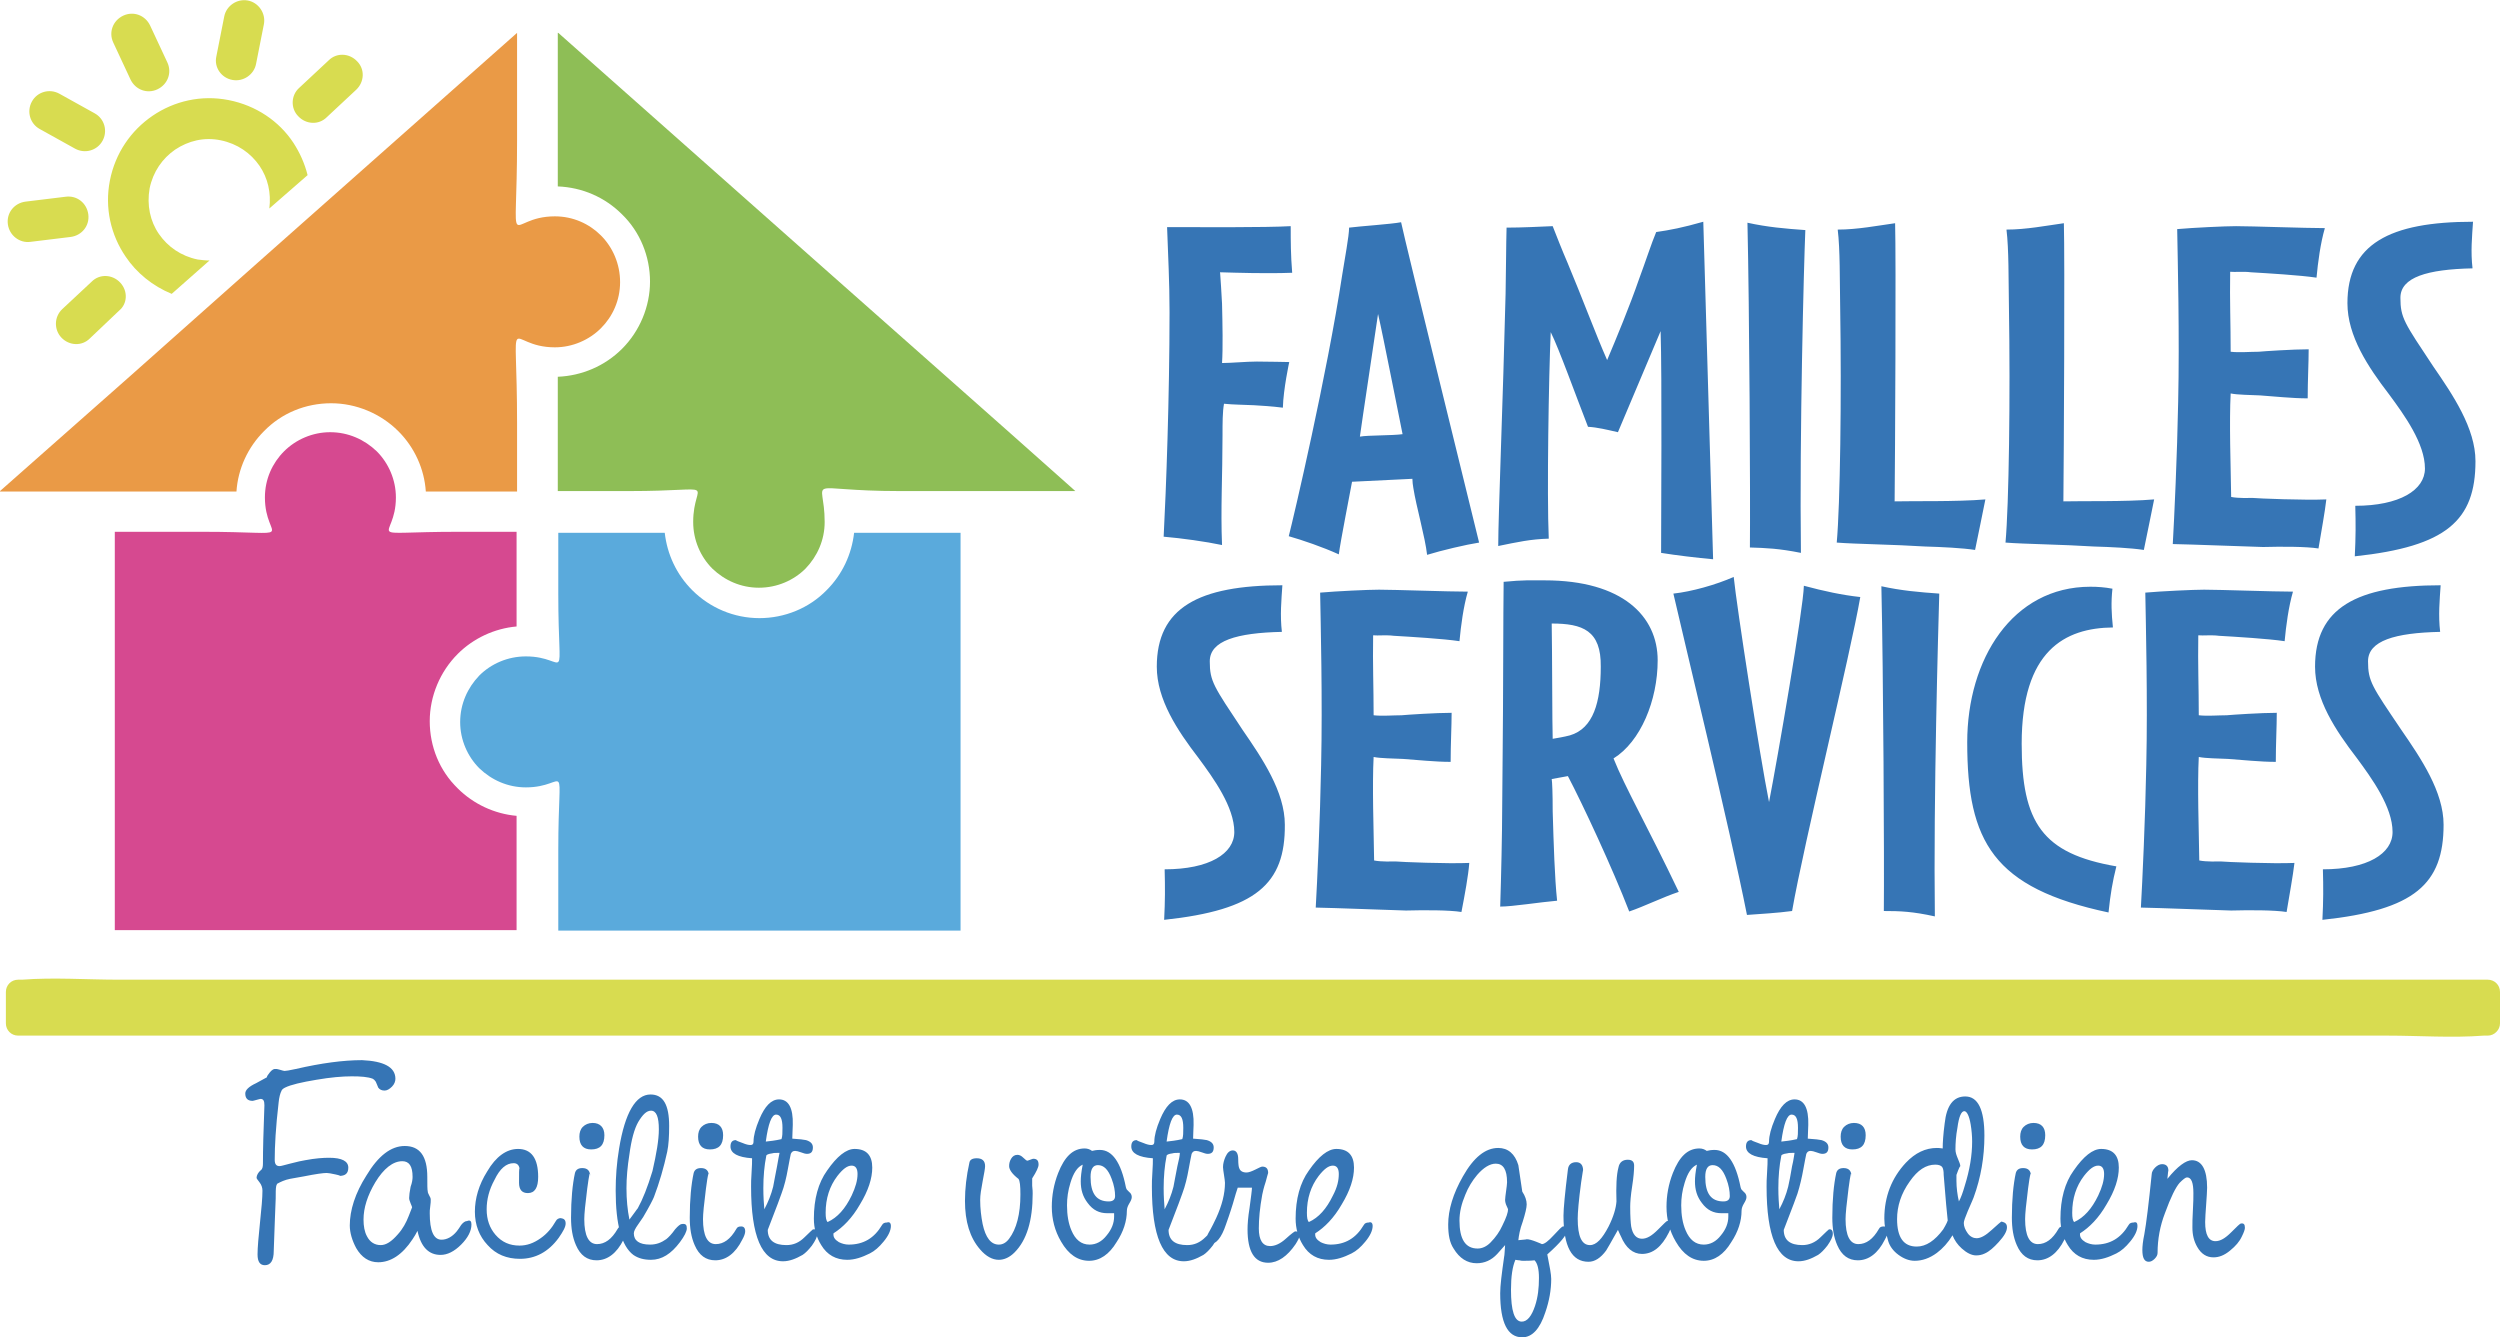 <?xml version="1.0" encoding="utf-8"?>
<!-- Generator: Adobe Illustrator 24.0.3, SVG Export Plug-In . SVG Version: 6.00 Build 0)  -->
<svg version="1.1" id="Calque_1" xmlns="http://www.w3.org/2000/svg" xmlns:xlink="http://www.w3.org/1999/xlink" x="0px" y="0px"
	 viewBox="0 0 509.6 272.6" style="enable-background:new 0 0 509.6 272.6;" xml:space="preserve">
<style type="text/css">
	.st0{fill:#3675B5;}
	.st1{fill:#D8DC50;}
	.st2{fill-rule:evenodd;clip-rule:evenodd;fill:#8EBE56;}
	.st3{fill-rule:evenodd;clip-rule:evenodd;fill:#EA9A46;}
	.st4{fill-rule:evenodd;clip-rule:evenodd;fill:#D64990;}
	.st5{fill-rule:evenodd;clip-rule:evenodd;fill:#5AAADC;}
</style>
<g>
	<path class="st0" d="M248.7,55.5c0.1,1.5,0.3,4.2,0.4,6.4c0.1,4.1,0.2,9.1,0,12.1c1.8,0,5-0.3,7.1-0.3c1.8,0,6.6,0.1,6.6,0.1
		s-1.2,5.5-1.3,9.3c-2.4-0.3-4.3-0.4-5.9-0.5c-1.9-0.1-4.2-0.1-6.1-0.3c-0.3,1.7-0.3,3.9-0.3,6.5c0,8.1-0.4,15-0.1,22.3
		c-3.3-0.7-8.3-1.4-11.9-1.7c0.5-9.5,1.2-28.5,1.2-45.8c0-6.2-0.3-11.5-0.5-17.3c6.8,0,20,0.1,25.2-0.2c0,3.1,0,5.8,0.3,9.5
		C258.1,55.8,252.2,55.6,248.7,55.5 M290.9,113.1c2.9-0.9,8-2.1,10.6-2.5c-1.1-4.5-15.2-61.8-15.9-65.3c-2.1,0.4-8.3,0.8-10.6,1.1
		c0,1.7-0.9,6.4-1.4,9.6c-3.1,20.4-9.9,49.4-10.9,53.3c2.8,0.8,6.9,2.2,10.2,3.7c0.4-3,2.2-12,2.7-14.8c1.9-0.1,10.1-0.5,12.3-0.6
		c0,0.6,0.1,1.3,0.2,1.9C288.7,103.3,290.5,109.5,290.9,113.1 M280.9,64c1.1,4.7,4.2,20.7,5,24.5c-2.1,0.3-7,0.2-8.7,0.5
		C277.6,86,280.2,68.9,280.9,64 M338.6,112.7c3.1,0.5,7.3,1,10.6,1.3l-2-68.8c-4.2,1.2-6.8,1.7-9.6,2.1c-0.9,2.1-2.3,6.4-3.5,9.6
		c-1.9,5.5-4.6,12-6.5,16.5c-2.3-5.2-5.2-13-8.1-19.9c-1-2.3-2.3-5.6-3-7.4c-2.4,0.1-6.3,0.3-9.4,0.3c-0.1,3.4-0.1,8.8-0.2,13.5
		c-0.5,20.8-1.5,45.3-1.5,51.4c3.9-0.8,6.6-1.4,10.3-1.5c-0.4-9.1,0-33.2,0.4-42.1c1.7,3.4,5.1,12.9,7.6,19.3
		c1.9,0.1,3.9,0.6,6.1,1.1c2.3-5.4,7.1-16.8,8.7-20.6C338.8,76.7,338.6,105.5,338.6,112.7 M367.1,112.7c-0.3-24.4,0.6-58.8,0.9-65.8
		c-4.2-0.3-7.7-0.6-11.8-1.5c0.4,17.5,0.6,55.9,0.5,66.2C360,111.7,362.6,111.8,367.1,112.7 M402.6,112.1c0.9-4.2,1.3-6.5,2.1-10.3
		c-5.9,0.5-14.8,0.3-18.5,0.4c0.1-8.8,0.3-50,0.1-56.7c-3.6,0.5-7.7,1.3-11.7,1.3c0.5,4.1,0.4,10.2,0.5,15.7
		c0.3,18.3,0,40.4-0.7,48.1c3.7,0.3,11.8,0.4,18,0.8C395.9,111.5,400,111.7,402.6,112.1 M437,112.1c0.9-4.2,1.3-6.5,2.1-10.3
		c-5.9,0.5-14.8,0.3-18.5,0.4c0.1-8.8,0.3-50,0.1-56.7c-3.6,0.5-7.7,1.3-11.7,1.3c0.5,4.1,0.4,10.2,0.5,15.7
		c0.3,18.3,0,40.4-0.7,48.1c3.7,0.3,11.8,0.4,18,0.8C430.3,111.5,434.4,111.7,437,112.1 M472.6,111.8c0.6-3.6,1.3-7.4,1.6-10
		c-4.4,0.2-14.1-0.2-15-0.3c-0.6,0-2.9,0.1-4.4-0.2c-0.1-6.3-0.4-15.4-0.1-21.1c1.4,0.3,4.1,0.3,6,0.4c2.9,0.2,6.5,0.6,9.7,0.6
		c0-3.6,0.2-7.3,0.2-10c-3.2,0-9.2,0.4-10.2,0.5c-1.7,0-4,0.2-5.7,0c0-5.8-0.2-10.3-0.1-16.3c1,0.1,2.7-0.1,4.2,0.1
		c3.4,0.2,10.1,0.6,13.4,1.1c0.3-3.2,0.8-7,1.7-10.1c-4,0-14.9-0.4-18.1-0.4c-2.2,0-8.6,0.3-12,0.6c0.1,6,0.5,21.9,0.2,35.2
		c-0.2,10.8-0.8,23.8-1.1,29c4.7,0.1,11.9,0.4,18.4,0.6C465,111.4,470.1,111.4,472.6,111.8 M480,113.4c18.7-2,24.6-7.3,24.6-19.4
		c0-6.7-4.6-13.5-8.6-19.3c-5.9-8.9-6.7-9.9-6.7-14c0-4.2,5.5-5.8,14.7-6c-0.4-3.4-0.1-6.5,0.1-9.5c-17.1,0-25.6,4.6-25.6,16.6
		c0,6.7,4.2,13,8.5,18.6c3.1,4.2,7.3,10,7.3,15.1c0,4.4-5.2,7.6-14.2,7.6C480.2,106.9,480.2,109.3,480,113.4 M365.3,185.7
		c2.4-13.8,11.9-52.4,13.9-64c-3.7-0.4-7.4-1.2-11.5-2.3c-0.1,4.7-5.4,35.4-7.1,44.1c-1.9-9.5-6.6-39.9-7.2-45.9
		c-3.6,1.6-8.6,3-12.3,3.4c1.9,8.4,11.5,47.8,15,65.5C358.8,186.3,362.4,186.1,365.3,185.7 M394.4,186.8
		c-0.3-24.3,0.7-58.7,0.9-65.8c-4.2-0.3-7.7-0.6-11.8-1.5c0.4,17.5,0.6,55.9,0.5,66.2C387.3,185.7,389.9,185.8,394.4,186.8
		 M429.8,186c0.4-3.8,0.8-6.2,1.6-9.4c-15.1-2.6-19.3-8.9-19.3-25c0-19,8.8-23.6,18.6-23.7c-0.3-2.9-0.4-5.1-0.1-7.9
		c-1.6-0.3-3-0.4-4.5-0.4c-15.9,0-25.1,14.8-25.1,31.7C401,171.6,406.3,181,429.8,186 M466.1,185.9c0.6-3.6,1.3-7.4,1.6-10
		c-4.4,0.2-14.1-0.2-15-0.3c-0.6,0-2.9,0.1-4.4-0.2c-0.1-6.3-0.4-15.4-0.1-21.1c1.4,0.3,4.1,0.3,6,0.4c2.9,0.2,6.5,0.6,9.7,0.6
		c0-3.6,0.2-7.3,0.2-10c-3.2,0-9.2,0.4-10.2,0.5c-1.7,0-4,0.2-5.7,0c0-5.8-0.2-10.3-0.1-16.3c1,0.1,2.7-0.1,4.2,0.1
		c3.4,0.2,10.1,0.6,13.4,1.1c0.3-3.2,0.8-7,1.7-10.1c-4,0-14.9-0.4-18.1-0.4c-2.2,0-8.6,0.3-12,0.6c0.1,6,0.5,21.9,0.2,35.2
		c-0.2,10.8-0.8,23.8-1.1,29c4.7,0.1,11.8,0.4,18.4,0.6C458.5,185.5,463.6,185.5,466.1,185.9 M473.4,187.5
		c18.8-2,24.7-7.3,24.7-19.4c0-6.7-4.6-13.5-8.6-19.3c-6-8.9-6.8-9.9-6.8-14c0-4.2,5.5-5.8,14.7-6c-0.4-3.4-0.1-6.5,0.1-9.5
		c-17.1,0-25.6,4.6-25.6,16.6c0,6.7,4.2,13,8.5,18.6c3.1,4.2,7.3,10,7.3,15.1c0,4.4-5.1,7.6-14.2,7.6
		C473.6,181,473.6,183.5,473.4,187.5 M237.3,187.5c18.7-2,24.7-7.3,24.6-19.4c0-6.7-4.6-13.5-8.6-19.3c-5.9-8.9-6.7-9.9-6.7-14
		c0-4.2,5.5-5.8,14.7-6c-0.4-3.4-0.1-6.5,0.1-9.5c-17.1,0-25.6,4.6-25.6,16.6c0,6.7,4.2,13,8.5,18.6c3.1,4.2,7.3,10,7.3,15.1
		c0,4.4-5.1,7.6-14.2,7.6C237.5,181,237.5,183.5,237.3,187.5 M297.9,185.9c0.7-3.6,1.4-7.4,1.6-10c-4.4,0.2-14.1-0.2-15-0.3
		c-0.6,0-2.9,0.1-4.4-0.2c-0.1-6.3-0.4-15.4-0.1-21.1c1.4,0.3,4.1,0.3,6,0.4c2.9,0.2,6.5,0.6,9.7,0.6c0-3.6,0.2-7.3,0.2-10
		c-3.2,0-9.2,0.4-10.2,0.5c-1.7,0-4,0.2-5.7,0c0-5.8-0.2-10.3-0.1-16.3c1,0.1,2.7-0.1,4.2,0.1c3.4,0.2,10.1,0.6,13.4,1.1
		c0.3-3.2,0.8-7,1.7-10.1c-4,0-14.9-0.4-18.1-0.4c-2.2,0-8.6,0.3-12,0.6c0.1,6,0.5,21.9,0.2,35.2c-0.2,10.8-0.8,23.8-1.1,29
		c4.7,0.1,11.9,0.4,18.4,0.6C290.3,185.5,295.5,185.5,297.9,185.9 M332.1,185.8c3.2-1.1,6.8-2.9,10.1-4c-6.4-13.4-11-21.4-13.3-27.2
		c5.5-3.4,9-11.8,9-20c0-9-7.2-16.3-23-16.3c-2.8,0-4.3-0.1-8.4,0.3c0,0-0.1,10.6-0.1,18.8c0,8.6-0.2,25.7-0.2,27.9
		c0,4.1-0.2,13.5-0.4,19.5c2.5,0,8.1-0.9,11.6-1.2c-0.5-4.7-0.7-11.5-0.9-18.2c0-3.7-0.1-6-0.2-6.6c1.1-0.2,3.3-0.6,3.3-0.6
		C322.6,163.9,328.7,177,332.1,185.8 M316.3,127.1c6.3,0,10.1,1.4,10,8.8c0,7.2-1.5,12.6-6.3,14c-1.1,0.3-2.9,0.6-3.5,0.7
		C316.4,148.4,316.4,131.9,316.3,127.1"/>
	<path class="st1" d="M509.6,208.6c0,0.7-0.3,1.3-0.7,1.7c0,0,0,0,0,0c0,0-0.1,0.1-0.1,0.1c-0.4,0.4-1,0.7-1.7,0.7
		c-0.3,0-0.6,0-0.8,0c-6.5,0.5-13.2,0-19.7,0c-13.9,0-27.7,0-41.6,0c-41.8,0-83.5,0-125.3,0c-48.6,0-97.2,0-145.9,0
		c-39.9,0-79.9,0-119.8,0c-16.8,0-33.6,0-50.3,0c-1.4,0-2.5-1.1-2.5-2.5c0-2.1,0-4.3,0-6.4c0-1.4,1.1-2.5,2.5-2.5c0.3,0,0.6,0,0.8,0
		c6.5-0.5,13.2,0,19.7,0c13.9,0,27.7,0,41.6,0c41.8,0,83.5,0,125.3,0c48.6,0,97.2,0,145.9,0c39.9,0,79.9,0,119.8,0
		c16.8,0,33.6,0,50.3,0c1.4,0,2.5,1.1,2.5,2.5C509.6,204.3,509.6,206.4,509.6,208.6z"/>
	<path class="st0" d="M80.6,219.9c0,0.5-0.2,1.1-0.7,1.6c-0.5,0.5-1,0.8-1.5,0.8c-0.6,0-1-0.2-1.3-0.6c-0.1-0.3-0.3-0.7-0.5-1.2
		c-0.2-0.3-0.4-0.5-0.6-0.6c-1-0.4-2.5-0.5-4.3-0.5c-1.9,0-4.3,0.2-7.2,0.7c-3,0.5-5.2,1-6.4,1.6c-0.4,0.2-0.6,0.4-0.7,0.6
		c-0.3,0.6-0.5,1.4-0.6,2.4c-0.6,5.1-0.8,9-0.8,11.7c0,0.9,0.3,1.3,1,1.3c0.3,0,0.9-0.2,2.1-0.5c1.5-0.4,2.5-0.6,3.1-0.7
		c2.1-0.4,3.7-0.5,4.9-0.5c2.6,0,3.9,0.7,3.9,2c0,1.2-0.6,1.7-1.9,1.7c0.4,0,0.2-0.1-0.7-0.3s-1.5-0.3-1.8-0.3
		c-0.7,0-2.2,0.2-4.7,0.7c-0.9,0.2-1.9,0.3-2.8,0.5c-1,0.2-1.9,0.6-2.6,1c-0.1,0.2-0.2,0.4-0.2,0.5c-0.1,0.5-0.1,1.3-0.1,2.5
		c-0.1,2-0.2,5.5-0.4,10.7c0,1.9-0.6,2.9-1.8,2.9c-1,0-1.5-0.7-1.5-2.2c0-1.4,0.2-3.6,0.5-6.5c0.3-2.9,0.5-5,0.5-6.5
		c0-0.6-0.2-1.2-0.6-1.7c-0.4-0.5-0.6-0.8-0.6-0.9c0-0.5,0.3-1.1,0.9-1.6c0.3-0.2,0.4-0.7,0.4-1.3c0-2.8,0.1-6.7,0.3-11.9
		c0-0.9-0.2-1.3-0.8-1.3c-0.1,0-0.4,0.1-0.8,0.2c-0.4,0.1-0.7,0.2-0.8,0.2c-1,0-1.5-0.5-1.5-1.5c0-0.7,0.7-1.4,2.2-2.1
		c1.5-0.8,2.2-1.2,2.2-1.2c0-0.2,0.2-0.5,0.6-1c0.4-0.5,0.8-0.7,1-0.7l0.4,0c0.1,0,0.4,0.1,0.8,0.2c0.4,0.1,0.6,0.2,0.8,0.2
		c0.2,0,1-0.1,2.3-0.4c5.2-1.2,9.7-1.8,13.5-1.8C78.2,216.3,80.6,217.5,80.6,219.9z M96.1,249.6c0,1.3-0.7,2.7-2.1,4.1
		c-1.4,1.4-2.8,2.1-4.2,2.1c-2.4,0-4-1.6-4.7-4.9c-0.3,0.6-0.6,1.1-1,1.7c-2.1,3.2-4.5,4.7-7,4.7c-1.9,0-3.4-1-4.5-2.9
		c-0.8-1.5-1.3-3.1-1.3-4.6c0-3.1,1.1-6.6,3.4-10.2c2.4-4,5-6,7.8-6c3.1,0,4.6,2.1,4.6,6.3c0,1.6,0,2.6,0.1,3c0,0.2,0.1,0.4,0.3,0.8
		c0.2,0.3,0.3,0.6,0.3,0.8c0,0.3,0,0.8-0.1,1.4c-0.1,0.6-0.1,1.1-0.1,1.4c0,3.6,0.8,5.4,2.4,5.4c1.1,0,2.2-0.6,3.1-1.7
		c0.3-0.4,0.6-0.8,0.9-1.3c0.4-0.5,0.8-0.8,1.2-0.8C95.9,248.6,96.1,249,96.1,249.6z M84.1,239.9c0-2.2-0.7-3.2-2.1-3.2
		c-1.9,0-3.8,1.5-5.5,4.3c-1.6,2.7-2.4,5.2-2.4,7.6c0,1.3,0.2,2.5,0.7,3.4c0.6,1.2,1.6,1.8,2.8,1.8c1.1,0,2.2-0.7,3.5-2.2
		c1-1.1,1.7-2.4,2.2-3.7c0.4-1.1,0.7-1.7,0.7-1.8c0-0.1-0.1-0.3-0.3-0.8c-0.2-0.5-0.3-0.8-0.3-1.1c0-0.5,0.1-1.3,0.3-2.3
		C84,241.1,84.1,240.4,84.1,239.9z M115.3,249.4c0,0.7-0.5,1.6-1.4,2.9c-2.1,2.9-4.8,4.3-7.9,4.3c-2.7,0-4.9-0.9-6.6-2.8
		c-1.7-1.8-2.6-4.1-2.6-6.8c0-2.7,0.8-5.5,2.5-8.2c1.8-3.1,4-4.6,6.3-4.6c2.7,0,4.1,1.9,4.1,5.7c0,2.2-0.7,3.3-2.1,3.3
		c-1.2,0-1.8-0.7-1.8-2.1c0-1.9,0-2.9,0.1-3c0,0,0,0.1,0,0.1c-0.1-0.7-0.5-1.1-1.2-1.1c-1.5,0-2.8,1.1-3.9,3.4c-1.1,2-1.6,4-1.6,6
		c0,2.1,0.6,3.8,1.8,5.2c1.3,1.5,2.9,2.2,4.9,2.2c1.5,0,2.9-0.5,4.3-1.5c1.3-0.9,2.3-2.1,3.1-3.5c0.2-0.4,0.6-0.6,1-0.6
		C115,248.4,115.3,248.7,115.3,249.4z M127.7,251c0,0.4-0.2,1-0.6,1.7c-1.4,2.8-3.3,4.2-5.5,4.2c-1.9,0-3.3-1-4.2-3.1
		c-0.7-1.6-1-3.4-1-5.6c0-3.7,0.3-6.8,0.8-9.1c0.2-0.7,0.7-1,1.5-1c1.1,0,1.6,0.6,1.6,1.7c0-1.4-0.2-0.5-0.6,2.5
		c-0.4,3.1-0.6,5.2-0.6,6.2c0,3.4,0.9,5.1,2.6,5.1c1.6,0,3-1,4.2-3.1c0.2-0.4,0.5-0.5,1-0.5C127.4,250,127.7,250.3,127.7,251z
		 M123.2,231.4c0,2-0.9,2.9-2.7,2.9c-1.6,0-2.4-0.9-2.4-2.6c0-0.8,0.2-1.5,0.7-2c0.5-0.5,1.2-0.8,2-0.8
		C122.3,228.9,123.2,229.8,123.2,231.4z M140,250.4c0,0.6-0.5,1.6-1.4,2.8c-1.8,2.4-3.7,3.6-5.9,3.6c-1.4,0-2.6-0.3-3.6-1
		c-2.4-1.8-3.6-6.2-3.6-13.1c0-2.8,0.2-5.6,0.7-8.6c1.2-7.3,3.4-11,6.4-11c2.6,0,3.8,2.1,3.8,6.4c0,2.1-0.1,3.9-0.4,5.3
		c-0.7,3.2-1.6,6.3-2.7,9.2c-0.2,0.5-0.9,1.9-2.2,4.1l-1.1,1.6c-0.5,0.7-0.8,1.3-0.8,1.7c0,1.5,1.1,2.3,3.3,2.3
		c1.3,0,2.3-0.4,3.3-1.1c0.4-0.3,1.1-1,1.8-2c0.6-0.7,1.1-1.1,1.4-1.1C139.8,249.4,140,249.7,140,250.4z M134.3,230.2
		c0-2.5-0.5-3.8-1.6-3.8c-0.9,0-1.7,0.8-2.6,2.3c-0.8,1.4-1.4,3.6-1.8,6.6c-0.4,2.5-0.6,4.8-0.6,6.9c0,2.3,0.2,4.4,0.6,6.4
		c1-1.3,1.5-2.1,1.7-2.3c1-1.8,2-4.3,3-7.6C133.8,235.2,134.3,232.4,134.3,230.2z M151.9,251c0,0.4-0.2,1-0.6,1.7
		c-1.4,2.8-3.3,4.2-5.5,4.2c-1.9,0-3.3-1-4.2-3.1c-0.7-1.6-1-3.4-1-5.6c0-3.7,0.3-6.8,0.8-9.1c0.2-0.7,0.7-1,1.5-1
		c1.1,0,1.6,0.6,1.6,1.7c0-1.4-0.2-0.5-0.6,2.5c-0.4,3.1-0.6,5.2-0.6,6.2c0,3.4,0.9,5.1,2.6,5.1c1.6,0,3-1,4.2-3.1
		c0.2-0.4,0.5-0.5,1-0.5C151.6,250,151.9,250.3,151.9,251z M147.4,231.4c0,2-0.9,2.9-2.7,2.9c-1.6,0-2.4-0.9-2.4-2.6
		c0-0.8,0.2-1.5,0.7-2c0.5-0.5,1.2-0.8,2-0.8C146.6,228.9,147.4,229.8,147.4,231.4z M166.6,251.5c0,0.6-0.4,1.4-1.1,2.4
		c-0.7,0.9-1.3,1.5-1.9,1.9c-1.4,0.8-2.7,1.3-4,1.3c-4.3,0-6.5-5.1-6.5-15.2c0-0.7,0-1.6,0.1-2.9c0.1-1.3,0.1-2.3,0.1-2.9
		c-2.9-0.2-4.4-1-4.4-2.4c0-0.9,0.4-1.3,1.1-1.3c0.1,0.1,0.5,0.3,1.4,0.6c0.7,0.3,1.2,0.4,1.6,0.4c0.4,0,0.6-0.2,0.6-0.7
		c0-1.2,0.4-2.7,1.2-4.6c1.1-2.6,2.4-4,4-4c1.9,0,2.9,1.7,2.8,5.2c0,0.8-0.1,1.8-0.1,2.8c1.5,0.1,2.4,0.2,2.8,0.3
		c1,0.3,1.4,0.8,1.4,1.5c0,0.9-0.4,1.3-1.2,1.3c-0.3,0-0.7-0.1-1.2-0.3c-0.5-0.2-1-0.3-1.2-0.3c-0.5,0-0.7,0.2-0.9,0.6
		c-0.1,0.4-0.3,1.5-0.6,3.1c-0.3,1.7-0.7,3.4-1.3,5c-0.1,0.3-1,2.8-2.8,7.4c0,2.1,1.3,3.1,3.8,3.1c1.4,0,2.6-0.5,3.7-1.6
		c1.1-1.1,1.7-1.6,1.7-1.6C166.4,250.5,166.6,250.8,166.6,251.5z M158.9,235c-0.7,0-1.2,0-1.5,0.1c-0.8,0.1-1.2,0.3-1.2,0.5
		c-0.4,2-0.6,4.2-0.6,6.6c0,1.7,0.1,3.1,0.2,4.3c0.8-1.5,1.4-3,1.8-4.6c0.2-0.9,0.4-2.3,0.8-4.2C158.6,236.5,158.8,235.5,158.9,235z
		 M159.5,229.9c0-1.8-0.4-2.7-1.3-2.7c-0.9,0-1.6,1.8-2.1,5.5c0.9-0.1,1.9-0.2,3.2-0.5C159.5,231.6,159.5,230.9,159.5,229.9z
		 M181.6,249.9c0,0.9-0.5,2-1.5,3.2c-0.9,1.1-1.8,1.9-2.8,2.4c-1.6,0.8-3.1,1.3-4.6,1.3c-2.3,0-4.1-1-5.3-3c-1-1.6-1.5-3.4-1.5-5.4
		c0-4,0.9-7.3,2.7-9.8c2-2.9,3.9-4.4,5.6-4.4c2.4,0,3.6,1.3,3.6,3.8c0,2.2-0.8,4.7-2.5,7.5c-1.6,2.8-3.5,4.7-5.4,5.9
		c-0.1,0.8,0.3,1.3,1.1,1.8c0.6,0.3,1.3,0.5,2,0.5c3,0,5.2-1.3,6.8-4c0.2-0.4,0.6-0.5,1-0.5C181.3,249,181.6,249.3,181.6,249.9z
		 M174.8,239.3c0-1.1-0.4-1.7-1.2-1.7c-0.9,0-1.8,0.7-2.9,2.1c-1.6,2.1-2.4,4.6-2.4,7.5c0,1,0.1,1.6,0.4,1.9c2-0.9,3.6-2.7,4.9-5.4
		C174.4,242,174.8,240.6,174.8,239.3z M211.7,237.4c0,0.5-0.4,1.4-1.3,2.8c0,0.4,0,0.9,0,1.5c0.1,0.8,0.1,1.3,0.1,1.6
		c0,5.5-1.2,9.5-3.7,12c-1,1-2.1,1.5-3.2,1.5c-1.3,0-2.6-0.7-3.8-2.1c-2.1-2.4-3.1-5.7-3.1-9.9c0-2.5,0.3-5.1,0.9-7.8
		c0.1-0.6,0.6-0.9,1.5-0.9c1.1,0,1.7,0.5,1.7,1.6c0,0.5-0.2,1.5-0.5,3.1c-0.3,1.6-0.5,2.8-0.5,3.8c0,1.7,0.2,3.4,0.5,4.9
		c0.6,2.8,1.7,4.2,3.3,4.2c0.8,0,1.5-0.4,2.1-1.2c1.5-2,2.3-5,2.3-9c0-1.8-0.1-2.8-0.4-3.2c-1.3-1-1.9-1.9-1.9-2.6
		c0-0.5,0.1-1,0.4-1.5c0.3-0.5,0.7-0.8,1.3-0.8c0.4,0,0.8,0.2,1.2,0.6c0.4,0.4,0.7,0.6,0.8,0.6c0.1,0,0.3-0.1,0.6-0.2
		c0.3-0.1,0.5-0.2,0.6-0.2C211.4,236.2,211.7,236.6,211.7,237.4z M230.7,244c0,0.4-0.2,0.8-0.5,1.3c-0.3,0.5-0.5,1-0.5,1.5
		c0,2.1-0.7,4.3-2.1,6.4c-1.5,2.5-3.4,3.8-5.6,3.8c-2.3,0-4.2-1.3-5.7-3.9c-1.3-2.2-1.9-4.6-1.9-7.1c0-2.3,0.4-4.6,1.3-6.9
		c1.3-3.3,3-5,5.4-5c0.6,0,1.1,0.2,1.5,0.5c0.4-0.1,0.9-0.2,1.6-0.2c2.5,0,4.3,2.5,5.3,7.6l0.1,0.3c0,0.1,0.2,0.3,0.6,0.7
		C230.5,243.2,230.7,243.6,230.7,244z M227.1,248v-0.7h-1.4c-1.6,0-2.9-0.6-4-2.1c-1-1.3-1.4-2.7-1.4-4.4c0-0.8,0.1-1.9,0.4-3.4
		c-1.1,0.5-1.9,1.7-2.5,3.7c-0.5,1.6-0.7,3.1-0.7,4.6c0,2,0.3,3.7,0.9,5.1c0.8,1.9,2,2.9,3.7,2.9c1.3,0,2.5-0.6,3.5-1.9
		C226.6,250.6,227.1,249.3,227.1,248z M227.3,243.8c0-1-0.2-2.2-0.7-3.5c-0.7-1.9-1.6-2.8-2.8-2.8c-1,0-1.5,0.8-1.5,2.4
		c0,3.4,1.2,5,3.7,5C226.9,244.9,227.3,244.5,227.3,243.8z M248.3,251.5c0,0.6-0.4,1.4-1.1,2.4c-0.7,0.9-1.3,1.5-1.9,1.9
		c-1.4,0.8-2.7,1.3-4,1.3c-4.3,0-6.5-5.1-6.5-15.2c0-0.7,0-1.6,0.1-2.9c0.1-1.3,0.1-2.3,0.1-2.9c-2.9-0.2-4.4-1-4.4-2.4
		c0-0.9,0.4-1.3,1.1-1.3c0.1,0.1,0.5,0.3,1.4,0.6c0.7,0.3,1.2,0.4,1.6,0.4c0.4,0,0.6-0.2,0.6-0.7c0-1.2,0.4-2.7,1.2-4.6
		c1.1-2.6,2.4-4,4-4c1.9,0,2.9,1.7,2.8,5.2c0,0.8-0.1,1.8-0.1,2.8c1.5,0.1,2.4,0.2,2.8,0.3c1,0.3,1.4,0.8,1.4,1.5
		c0,0.9-0.4,1.3-1.2,1.3c-0.3,0-0.7-0.1-1.2-0.3c-0.5-0.2-1-0.3-1.2-0.3c-0.5,0-0.7,0.2-0.9,0.6c-0.1,0.4-0.3,1.5-0.6,3.1
		c-0.3,1.7-0.7,3.4-1.3,5c-0.1,0.3-1,2.8-2.8,7.4c0,2.1,1.3,3.1,3.8,3.1c1.4,0,2.6-0.5,3.7-1.6c1.1-1.1,1.7-1.6,1.7-1.6
		C248,250.5,248.3,250.8,248.3,251.5z M240.5,235c-0.7,0-1.2,0-1.5,0.1c-0.8,0.1-1.2,0.3-1.2,0.5c-0.4,2-0.6,4.2-0.6,6.6
		c0,1.7,0.1,3.1,0.2,4.3c0.8-1.5,1.4-3,1.8-4.6c0.2-0.9,0.4-2.3,0.8-4.2C240.3,236.5,240.5,235.5,240.5,235z M241.2,229.9
		c0-1.8-0.4-2.7-1.3-2.7c-0.9,0-1.6,1.8-2.1,5.5c0.9-0.1,1.9-0.2,3.2-0.5C241.2,231.6,241.2,230.9,241.2,229.9z M264.9,251.9
		c0,0.3-0.3,0.9-0.8,1.7c-1.7,2.5-3.6,3.8-5.6,3.8c-2.8,0-4.2-2.3-4.2-6.8c0-1,0.1-2.5,0.4-4.3c0.3-2.3,0.5-3.7,0.5-4.2
		c-0.1,0-0.3,0-0.6,0c-0.4,0-0.7,0-1,0c-0.5,0-0.9,0-1.3,0c-0.2,0.5-0.5,1.6-1,3.3c-0.1,0.3-0.5,1.7-1.4,4.2c-0.9,2.7-2,4-3.2,4
		c-0.6,0-0.9-0.3-0.9-1c0-0.2,0.3-0.9,1-2.1c0.3-0.5,0.6-1.2,1.1-2.2c1.2-2.6,1.8-5,1.8-7.2c0-0.3-0.1-0.9-0.2-1.6
		c-0.1-0.7-0.2-1.2-0.2-1.6c0-0.7,0.2-1.4,0.5-2.1c0.4-0.9,0.9-1.3,1.5-1.3c0.7,0,1.1,0.6,1.1,1.8c0,1,0.1,1.6,0.2,1.8
		c0.2,0.6,0.7,0.9,1.5,0.9c0.4,0,1-0.2,1.8-0.6s1.2-0.6,1.4-0.6c0.8,0,1.2,0.4,1.2,1.3c-0.1,0.2-0.2,0.8-0.5,1.8
		c-0.4,1.2-0.6,2.1-0.7,2.6c-0.5,2.7-0.7,5-0.7,6.9c0,2.4,0.8,3.6,2.3,3.6c1,0,2.1-0.5,3.2-1.5c1.1-1,1.8-1.5,1.9-1.5
		C264.6,251,264.9,251.3,264.9,251.9z M279.8,249.9c0,0.9-0.5,2-1.5,3.2c-0.9,1.1-1.8,1.9-2.8,2.4c-1.6,0.8-3.1,1.3-4.6,1.3
		c-2.3,0-4.1-1-5.3-3c-1-1.6-1.5-3.4-1.5-5.4c0-4,0.9-7.3,2.7-9.8c2-2.9,3.9-4.4,5.6-4.4c2.4,0,3.6,1.3,3.6,3.8
		c0,2.2-0.8,4.7-2.5,7.5c-1.6,2.8-3.5,4.7-5.4,5.9c-0.1,0.8,0.3,1.3,1.1,1.8c0.6,0.3,1.3,0.5,2,0.5c3,0,5.2-1.3,6.8-4
		c0.2-0.4,0.6-0.5,1-0.5C279.5,249,279.8,249.3,279.8,249.9z M272.9,239.3c0-1.1-0.4-1.7-1.2-1.7c-0.9,0-1.8,0.7-2.9,2.1
		c-1.6,2.1-2.4,4.6-2.4,7.5c0,1,0.1,1.6,0.4,1.9c2-0.9,3.6-2.7,4.9-5.4C272.6,242,272.9,240.6,272.9,239.3z M319.4,250.9
		c0,0.8-1.3,2.4-4,4.8c0.5,2.5,0.8,4.1,0.8,5c0,2.2-0.4,4.5-1.2,6.8c-1.1,3.4-2.7,5.1-4.7,5.1c-3,0-4.5-3-4.5-9
		c0-1.5,0.3-3.9,0.8-7.4c0.1-0.4,0.1-1.2,0.2-2.4l-1.6,1.8c-1.2,1.3-2.6,1.9-4.2,1.9c-1.9,0-3.5-1-4.7-3c-0.8-1.2-1.1-2.8-1.1-4.9
		c0-3,1-6.3,3-9.8c2.2-3.9,4.6-5.8,7.2-5.8c2,0,3.4,1.2,4.1,3.5l0.8,5.4c0.6,0.9,0.9,1.8,0.9,2.6c0,0.7-0.3,1.9-0.8,3.5
		c-0.6,1.6-0.8,2.9-0.9,3.8c1.4-0.1,1.9-0.2,1.6-0.2c0.6,0,1.2,0.2,2,0.5c0.8,0.3,1.2,0.5,1.2,0.5c0.5,0,1.3-0.6,2.4-1.8
		c1.1-1.2,1.7-1.8,1.9-1.8C319.1,249.9,319.4,250.3,319.4,250.9z M307.4,246.5c0,0-0.1-0.3-0.3-0.7s-0.3-0.9-0.3-1.2
		c0-0.4,0.1-1,0.2-1.8c0.1-0.8,0.2-1.4,0.2-1.8c0-2.6-0.8-3.8-2.3-3.8c-1.2,0-2.5,0.8-3.8,2.3c-1,1.2-1.8,2.5-2.4,4
		c-0.8,1.9-1.2,3.6-1.2,5.3c0,3.8,1.2,5.7,3.7,5.7c0.9,0,1.8-0.4,2.6-1.2c1.1-1.1,1.9-2.3,2.4-3.4
		C307.1,248.1,307.4,247.1,307.4,246.5z M313.7,260.5c0-1.8-0.3-3-0.9-3.6c-0.8,0.1-1.6,0.1-2.3,0.1c-0.2,0-0.5,0-0.8-0.1
		c-0.4,0-0.6-0.1-0.8-0.1c-0.6,1.4-0.9,3.4-0.9,6.1c0,4.3,0.7,6.5,2.2,6.5c1.1,0,2-1.1,2.7-3.2C313.5,264.4,313.7,262.5,313.7,260.5
		z M340.7,249.7c0,0.4-0.2,0.9-0.5,1.5c-1.5,3-3.3,4.4-5.5,4.4c-1.8,0-3.3-1.2-4.3-3.6c-0.1-0.2-0.3-0.6-0.6-1.3
		c-1.4,2.5-2.2,3.9-2.4,4.2c-1.1,1.5-2.3,2.3-3.6,2.3c-3.4,0-5.1-3.1-5.1-9.4c0-1.4,0.3-4.6,0.9-9.4c0.1-1,0.7-1.5,1.7-1.5
		c0.9,0,1.4,0.6,1.4,1.7c0-0.3-0.1,0.5-0.4,2.4c-0.5,3.7-0.7,6.2-0.7,7.4c0,3.6,0.8,5.4,2.5,5.4c1.3,0,2.5-1.3,3.8-3.8
		c1-2,1.5-3.7,1.6-5.1c-0.1-3.1,0-5.4,0.4-6.9c0.2-1.1,0.9-1.6,1.9-1.6c0.9,0,1.3,0.4,1.3,1.2c0,0.9-0.1,2.3-0.4,4.2
		c-0.3,1.9-0.4,3.3-0.4,4.2c0,2,0.1,3.3,0.2,4c0.3,1.7,1.1,2.5,2.2,2.5c1,0,2-0.6,3.2-1.8c1.2-1.2,1.8-1.8,1.9-1.8
		C340.4,248.8,340.7,249.1,340.7,249.7z M356,244c0,0.4-0.2,0.8-0.5,1.3c-0.3,0.5-0.5,1-0.5,1.5c0,2.1-0.7,4.3-2.1,6.4
		c-1.5,2.5-3.4,3.8-5.6,3.8c-2.3,0-4.2-1.3-5.7-3.9c-1.3-2.2-1.9-4.6-1.9-7.1c0-2.3,0.4-4.6,1.3-6.9c1.3-3.3,3-5,5.4-5
		c0.6,0,1.1,0.2,1.5,0.5c0.4-0.1,0.9-0.2,1.6-0.2c2.5,0,4.3,2.5,5.3,7.6l0.1,0.3c0,0.1,0.2,0.3,0.6,0.7
		C355.8,243.2,356,243.6,356,244z M352.3,248v-0.7h-1.4c-1.6,0-2.9-0.6-4-2.1c-1-1.3-1.4-2.7-1.4-4.4c0-0.8,0.1-1.9,0.4-3.4
		c-1.1,0.5-1.9,1.7-2.5,3.7c-0.5,1.6-0.7,3.1-0.7,4.6c0,2,0.3,3.7,0.9,5.1c0.8,1.9,2,2.9,3.7,2.9c1.3,0,2.5-0.6,3.5-1.9
		C351.8,250.6,352.3,249.3,352.3,248z M352.6,243.8c0-1-0.2-2.2-0.7-3.5c-0.7-1.9-1.6-2.8-2.8-2.8c-1,0-1.5,0.8-1.5,2.4
		c0,3.4,1.2,5,3.7,5C352.2,244.9,352.6,244.5,352.6,243.8z M373.6,251.5c0,0.6-0.4,1.4-1.1,2.4c-0.7,0.9-1.3,1.5-1.9,1.9
		c-1.4,0.8-2.7,1.3-4,1.3c-4.3,0-6.5-5.1-6.5-15.2c0-0.7,0-1.6,0.1-2.9c0.1-1.3,0.1-2.3,0.1-2.9c-2.9-0.2-4.4-1-4.4-2.4
		c0-0.9,0.4-1.3,1.1-1.3c0.1,0.1,0.5,0.3,1.4,0.6c0.7,0.3,1.2,0.4,1.6,0.4c0.4,0,0.6-0.2,0.6-0.7c0-1.2,0.4-2.7,1.2-4.6
		c1.1-2.6,2.4-4,4-4c1.9,0,2.9,1.7,2.8,5.2c0,0.8-0.1,1.8-0.1,2.8c1.5,0.1,2.4,0.2,2.8,0.3c1,0.3,1.4,0.8,1.4,1.5
		c0,0.9-0.4,1.3-1.2,1.3c-0.3,0-0.7-0.1-1.2-0.3s-1-0.3-1.2-0.3c-0.5,0-0.7,0.2-0.9,0.6c-0.1,0.4-0.3,1.5-0.6,3.1
		c-0.3,1.7-0.7,3.4-1.2,5c-0.1,0.3-1,2.8-2.8,7.4c0,2.1,1.3,3.1,3.8,3.1c1.3,0,2.6-0.5,3.7-1.6c1.1-1.1,1.7-1.6,1.7-1.6
		C373.3,250.5,373.6,250.8,373.6,251.5z M365.8,235c-0.7,0-1.2,0-1.5,0.1c-0.8,0.1-1.2,0.3-1.2,0.5c-0.4,2-0.6,4.2-0.6,6.6
		c0,1.7,0.1,3.1,0.2,4.3c0.8-1.5,1.4-3,1.8-4.6c0.2-0.9,0.5-2.3,0.8-4.2C365.6,236.5,365.7,235.5,365.8,235z M366.5,229.9
		c0-1.8-0.4-2.7-1.3-2.7c-0.9,0-1.6,1.8-2.1,5.5c0.9-0.1,1.9-0.2,3.2-0.5C366.5,231.6,366.5,230.9,366.5,229.9z M384.8,251
		c0,0.4-0.2,1-0.6,1.7c-1.4,2.8-3.3,4.2-5.5,4.2c-1.9,0-3.3-1-4.2-3.1c-0.7-1.6-1-3.4-1-5.6c0-3.7,0.3-6.8,0.8-9.1
		c0.2-0.7,0.7-1,1.5-1c1.1,0,1.6,0.6,1.6,1.7c0-1.4-0.2-0.5-0.6,2.5c-0.4,3.1-0.6,5.2-0.6,6.2c0,3.4,0.9,5.1,2.6,5.1
		c1.6,0,3-1,4.2-3.1c0.2-0.4,0.5-0.5,1-0.5C384.5,250,384.8,250.3,384.8,251z M380.3,231.4c0,2-0.9,2.9-2.7,2.9
		c-1.6,0-2.4-0.9-2.4-2.6c0-0.8,0.2-1.5,0.7-2c0.5-0.5,1.2-0.8,2-0.8C379.5,228.9,380.3,229.8,380.3,231.4z M409.1,250.2
		c0,0.8-0.6,1.8-1.7,3c-1,1.1-1.9,1.9-2.8,2.3c-0.6,0.3-1.2,0.4-1.8,0.4c-0.9,0-1.9-0.5-2.9-1.4c-0.9-0.8-1.5-1.7-1.9-2.7
		c-0.9,1.5-2,2.7-3.2,3.6c-1.5,1.1-3,1.6-4.5,1.6c-1.1,0-2.2-0.4-3.3-1.2c-1.1-0.8-1.8-1.8-2.1-2.8c-0.5-1.7-0.8-3.2-0.8-4.6
		c0-4.5,1.5-8.3,4.4-11.4c1.9-2,4-3,6.3-3c0.2,0,0.6,0,1.2,0.1c0-1.2,0.1-2.8,0.4-5.1c0.4-3.7,1.8-5.5,4.2-5.5c2.6,0,3.9,2.7,3.9,8
		c0,4.3-0.7,8.5-2.2,12.6c0,0-0.4,1-1.2,2.8c-0.5,1.2-0.8,2-0.8,2.4c0,0.7,0.3,1.4,0.8,2.1c0.5,0.7,1.2,1,1.8,1
		c0.9,0,1.9-0.6,3.1-1.7c1.2-1.1,1.9-1.7,2-1.7C408.8,249.2,409.1,249.5,409.1,250.2z M397.1,248.4c0,1.3-0.1,0.4-0.4-2.9
		c-0.3-3.2-0.4-5.2-0.5-6c0-0.8-0.1-1.3-0.3-1.6c-0.2-0.3-0.7-0.5-1.4-0.5c-1.9,0-3.6,1.1-5.2,3.4c-1.8,2.5-2.6,5.1-2.6,7.7
		c0,3.7,1.3,5.6,4,5.6c1.9,0,3.7-1.2,5.4-3.5C396.7,249.6,397.1,248.8,397.1,248.4z M402,232.7c0-1.1-0.1-2.3-0.3-3.5
		c-0.3-1.8-0.8-2.7-1.3-2.7c-0.6,0-1.1,1.1-1.4,3.4c-0.3,1.6-0.4,3.1-0.4,4.4c0,0.6,0.2,1.2,0.5,1.9c0.3,0.7,0.5,1.2,0.5,1.6
		c0-0.3-0.3,0.3-0.8,1.7c0,0.2,0,0.6,0,1.2c0,1.4,0.2,2.9,0.5,4.2c0.4-0.7,0.8-1.8,1.2-3.2C401.5,238.5,402,235.5,402,232.7z
		 M421.4,251c0,0.4-0.2,1-0.6,1.7c-1.4,2.8-3.3,4.2-5.5,4.2c-1.9,0-3.3-1-4.2-3.1c-0.7-1.6-1-3.4-1-5.6c0-3.7,0.3-6.8,0.8-9.1
		c0.2-0.7,0.7-1,1.5-1c1.1,0,1.6,0.6,1.6,1.7c0-1.4-0.2-0.5-0.6,2.5c-0.4,3.1-0.6,5.2-0.6,6.2c0,3.4,0.9,5.1,2.6,5.1
		c1.6,0,3-1,4.2-3.1c0.2-0.4,0.5-0.5,1-0.5C421.1,250,421.4,250.3,421.4,251z M416.9,231.4c0,2-0.9,2.9-2.7,2.9
		c-1.6,0-2.4-0.9-2.4-2.6c0-0.8,0.2-1.5,0.7-2c0.5-0.5,1.2-0.8,2-0.8C416.1,228.9,416.9,229.8,416.9,231.4z M435.7,249.9
		c0,0.9-0.5,2-1.5,3.2c-0.9,1.1-1.8,1.9-2.8,2.4c-1.6,0.8-3.1,1.3-4.6,1.3c-2.3,0-4.1-1-5.3-3c-1-1.6-1.5-3.4-1.5-5.4
		c0-4,0.9-7.3,2.7-9.8c2-2.9,3.9-4.4,5.6-4.4c2.4,0,3.6,1.3,3.6,3.8c0,2.2-0.8,4.7-2.5,7.5c-1.6,2.8-3.5,4.7-5.4,5.9
		c-0.1,0.8,0.3,1.3,1.1,1.8c0.6,0.3,1.3,0.5,2,0.5c3,0,5.2-1.3,6.8-4c0.2-0.4,0.6-0.5,1-0.5C435.5,249,435.7,249.3,435.7,249.9z
		 M428.9,239.3c0-1.1-0.4-1.7-1.2-1.7c-0.9,0-1.8,0.7-2.9,2.1c-1.6,2.1-2.4,4.6-2.4,7.5c0,1,0.1,1.6,0.4,1.9c2-0.9,3.6-2.7,4.9-5.4
		C428.5,242,428.9,240.6,428.9,239.3z M457.6,250.3c0,0.3-0.2,0.9-0.6,1.7c-0.5,1.1-1.3,2-2.4,2.9c-1.2,1-2.3,1.4-3.4,1.4
		c-1.4,0-2.5-0.7-3.3-2.1c-0.7-1.2-1-2.5-1-4c0-0.8,0-2,0.1-3.5c0.1-1.6,0.1-2.8,0.1-3.5c0-2.1-0.4-3.2-1.3-3.2
		c-0.3,0-0.8,0.4-1.5,1.1c-0.8,0.9-1.8,2.9-3,6.2c-1,2.6-1.5,5.3-1.5,8.1c0,0.4-0.2,0.8-0.6,1.2s-0.8,0.6-1.2,0.6
		c-0.9,0-1.3-0.8-1.3-2.4c0-0.7,0.1-1.8,0.4-3.2c0.4-2.2,0.9-6.3,1.5-12.2c0-0.5,0.3-1,0.7-1.4c0.4-0.4,0.9-0.7,1.4-0.7
		c0.8,0,1.3,0.4,1.3,1.3c-0.1,0.4-0.1,1-0.2,1.7c2.1-2.6,3.8-3.8,5-3.8c2,0,3.1,1.9,3.1,5.6c0,0.8-0.1,1.9-0.2,3.5
		c-0.1,1.5-0.2,2.7-0.2,3.5c0,2.6,0.7,3.9,2.1,3.9c1,0,2-0.6,3.2-1.8s1.8-1.8,2-1.8C457.4,249.3,457.6,249.6,457.6,250.3z"/>
	<g>
		<path class="st2" d="M113.8,6.7c17.6,15.6,35.1,31.1,52.7,46.7c17.6,15.6,35.2,31.1,52.7,46.7c-8.8,0-17.6,0-26.3,0
			c-3.2,0-6.3,0-9.5,0c-20.2,0-15.3-3.4-15.3,6.3c0,3.7-1.5,7-3.9,9.5c-2.4,2.4-5.8,3.9-9.5,3.9c-3.7,0-7-1.5-9.5-3.9
			c-2.4-2.4-3.9-5.8-3.9-9.5c0-8.8,6.1-6.3-13-6.3c-4.9,0-9.7,0-14.6,0V76.8c4.9-0.2,9.6-2.2,13.1-5.7c3.6-3.6,5.7-8.6,5.7-13.7
			c0-5.1-2-10.1-5.7-13.7c-3.5-3.5-8.1-5.5-13.1-5.7V6.7z"/>
		<path class="st3" d="M0,100.1C17.6,84.6,35.2,69,52.7,53.4c17.6-15.6,35.1-31.1,52.7-46.7c0,6,0,15.9,0,21.9
			c0,25-2.5,15.5,7.7,15.5c3.7,0,7,1.5,9.4,3.9c2.4,2.4,3.9,5.8,3.9,9.5c0,3.7-1.5,7-3.9,9.4c-2.4,2.4-5.8,3.9-9.4,3.9
			c-10.2,0-7.7-9.5-7.7,15.5c0,6,0,7.9,0,13.9H86.8c-0.3-4.6-2.3-9-5.6-12.3c-3.6-3.6-8.6-5.7-13.7-5.7c-5.2,0-10.1,2-13.7,5.7
			c-3.3,3.3-5.3,7.7-5.6,12.3H0z"/>
		<path class="st4" d="M105.4,189.6c-13.7,0-27.3,0-41,0c-13.7,0-27.3,0-41,0c0-13.5,0-27,0-40.6c0-13.5,0-27,0-40.6
			c4.9,0,12.9,0,17.8,0c20.6,0,12.8,2.2,12.8-7c0-3.7,1.5-7,3.9-9.4c2.4-2.4,5.8-3.9,9.4-3.9c3.7,0,7,1.5,9.5,3.9
			c2.4,2.4,3.9,5.8,3.9,9.4c0,9.1-7.8,7,12.8,7c4.9,0,6.9,0,11.8,0v19.3c-4.5,0.4-8.8,2.4-12,5.6c-3.6,3.6-5.7,8.6-5.7,13.7
			c0,5.2,2,10.1,5.7,13.7c3.2,3.2,7.5,5.2,12,5.6V189.6z"/>
		<path class="st5" d="M195.8,108.5c0,13.5,0,27,0,40.6c0,13.5,0,27,0,40.6c-13.7,0-27.3,0-41,0c-13.7,0-27.3,0-41,0
			c0-4.8,0-11.7,0-16.5c0-19.8,2.3-12.7-6.6-12.7c-3.7,0-7-1.5-9.5-3.9c-2.4-2.4-3.9-5.8-3.9-9.4c0-3.7,1.5-7,3.9-9.5
			c2.4-2.4,5.8-3.9,9.5-3.9c8.9,0,6.6,7.1,6.6-12.7c0-4.8,0-7.7,0-12.5h21.7c0.5,4.4,2.4,8.5,5.6,11.7c3.6,3.6,8.5,5.7,13.7,5.7
			c5.1,0,10.1-2,13.7-5.7c3.2-3.2,5.1-7.3,5.6-11.7H195.8z"/>
		<path class="st1" d="M44.1,11.5l1.6-8.1c0.4-2.2,2.6-3.7,4.8-3.3c2.2,0.4,3.7,2.6,3.3,4.8L52.2,13c-0.4,2.2-2.6,3.7-4.8,3.3
			C45.1,15.9,43.6,13.7,44.1,11.5z M26.6,16.2c1,2.1,3.4,3,5.5,2c2.1-1,3-3.4,2-5.5l-3.5-7.5c-1-2.1-3.4-3-5.5-2c-2.1,1-3,3.4-2,5.5
			L26.6,16.2z M8.1,26.3l7.2,4c2,1.1,4.5,0.4,5.6-1.6c1.1-2,0.4-4.5-1.6-5.6l-7.2-4c-2-1.1-4.5-0.4-5.6,1.6
			C5.4,22.7,6.1,25.2,8.1,26.3z M18,43.7c-0.3-2.3-2.3-3.9-4.6-3.6l-8.2,1c-2.3,0.3-3.9,2.3-3.6,4.6C1.9,48,4,49.6,6.2,49.3l8.2-1
			C16.7,48,18.3,46,18,43.7z M24.5,57.6c-1.6-1.7-4.2-1.8-5.8-0.2l-6,5.6c-1.7,1.6-1.7,4.2-0.2,5.8c1.6,1.7,4.2,1.8,5.8,0.2l6-5.7
			C26,61.9,26.1,59.3,24.5,57.6z M60.8,23.7c1.6,1.7,4.2,1.8,5.8,0.2l6-5.6c1.7-1.6,1.8-4.2,0.2-5.8c-1.6-1.7-4.2-1.8-5.8-0.2
			l-6,5.6C59.3,19.4,59.2,22.1,60.8,23.7z M42.7,53.1c-0.8,0-1.6-0.1-2.4-0.2c-3.4-0.7-6.1-2.6-7.9-5.2c-1.8-2.6-2.5-5.9-1.9-9.3
			c0.7-3.4,2.6-6.1,5.2-7.9c2.7-1.8,5.9-2.6,9.3-1.9c3.4,0.7,6.1,2.6,7.9,5.2c1.7,2.5,2.4,5.5,2,8.7l7.8-6.8
			c-0.6-2.4-1.6-4.6-2.9-6.6c-2.9-4.4-7.6-7.6-13.2-8.7c-5.6-1.1-11.1,0.2-15.5,3.2c-4.4,3-7.6,7.6-8.7,13.2
			c-1.1,5.6,0.2,11.1,3.2,15.5c2.2,3.3,5.5,6,9.4,7.6L42.7,53.1z"/>
	</g>
</g>
</svg>
